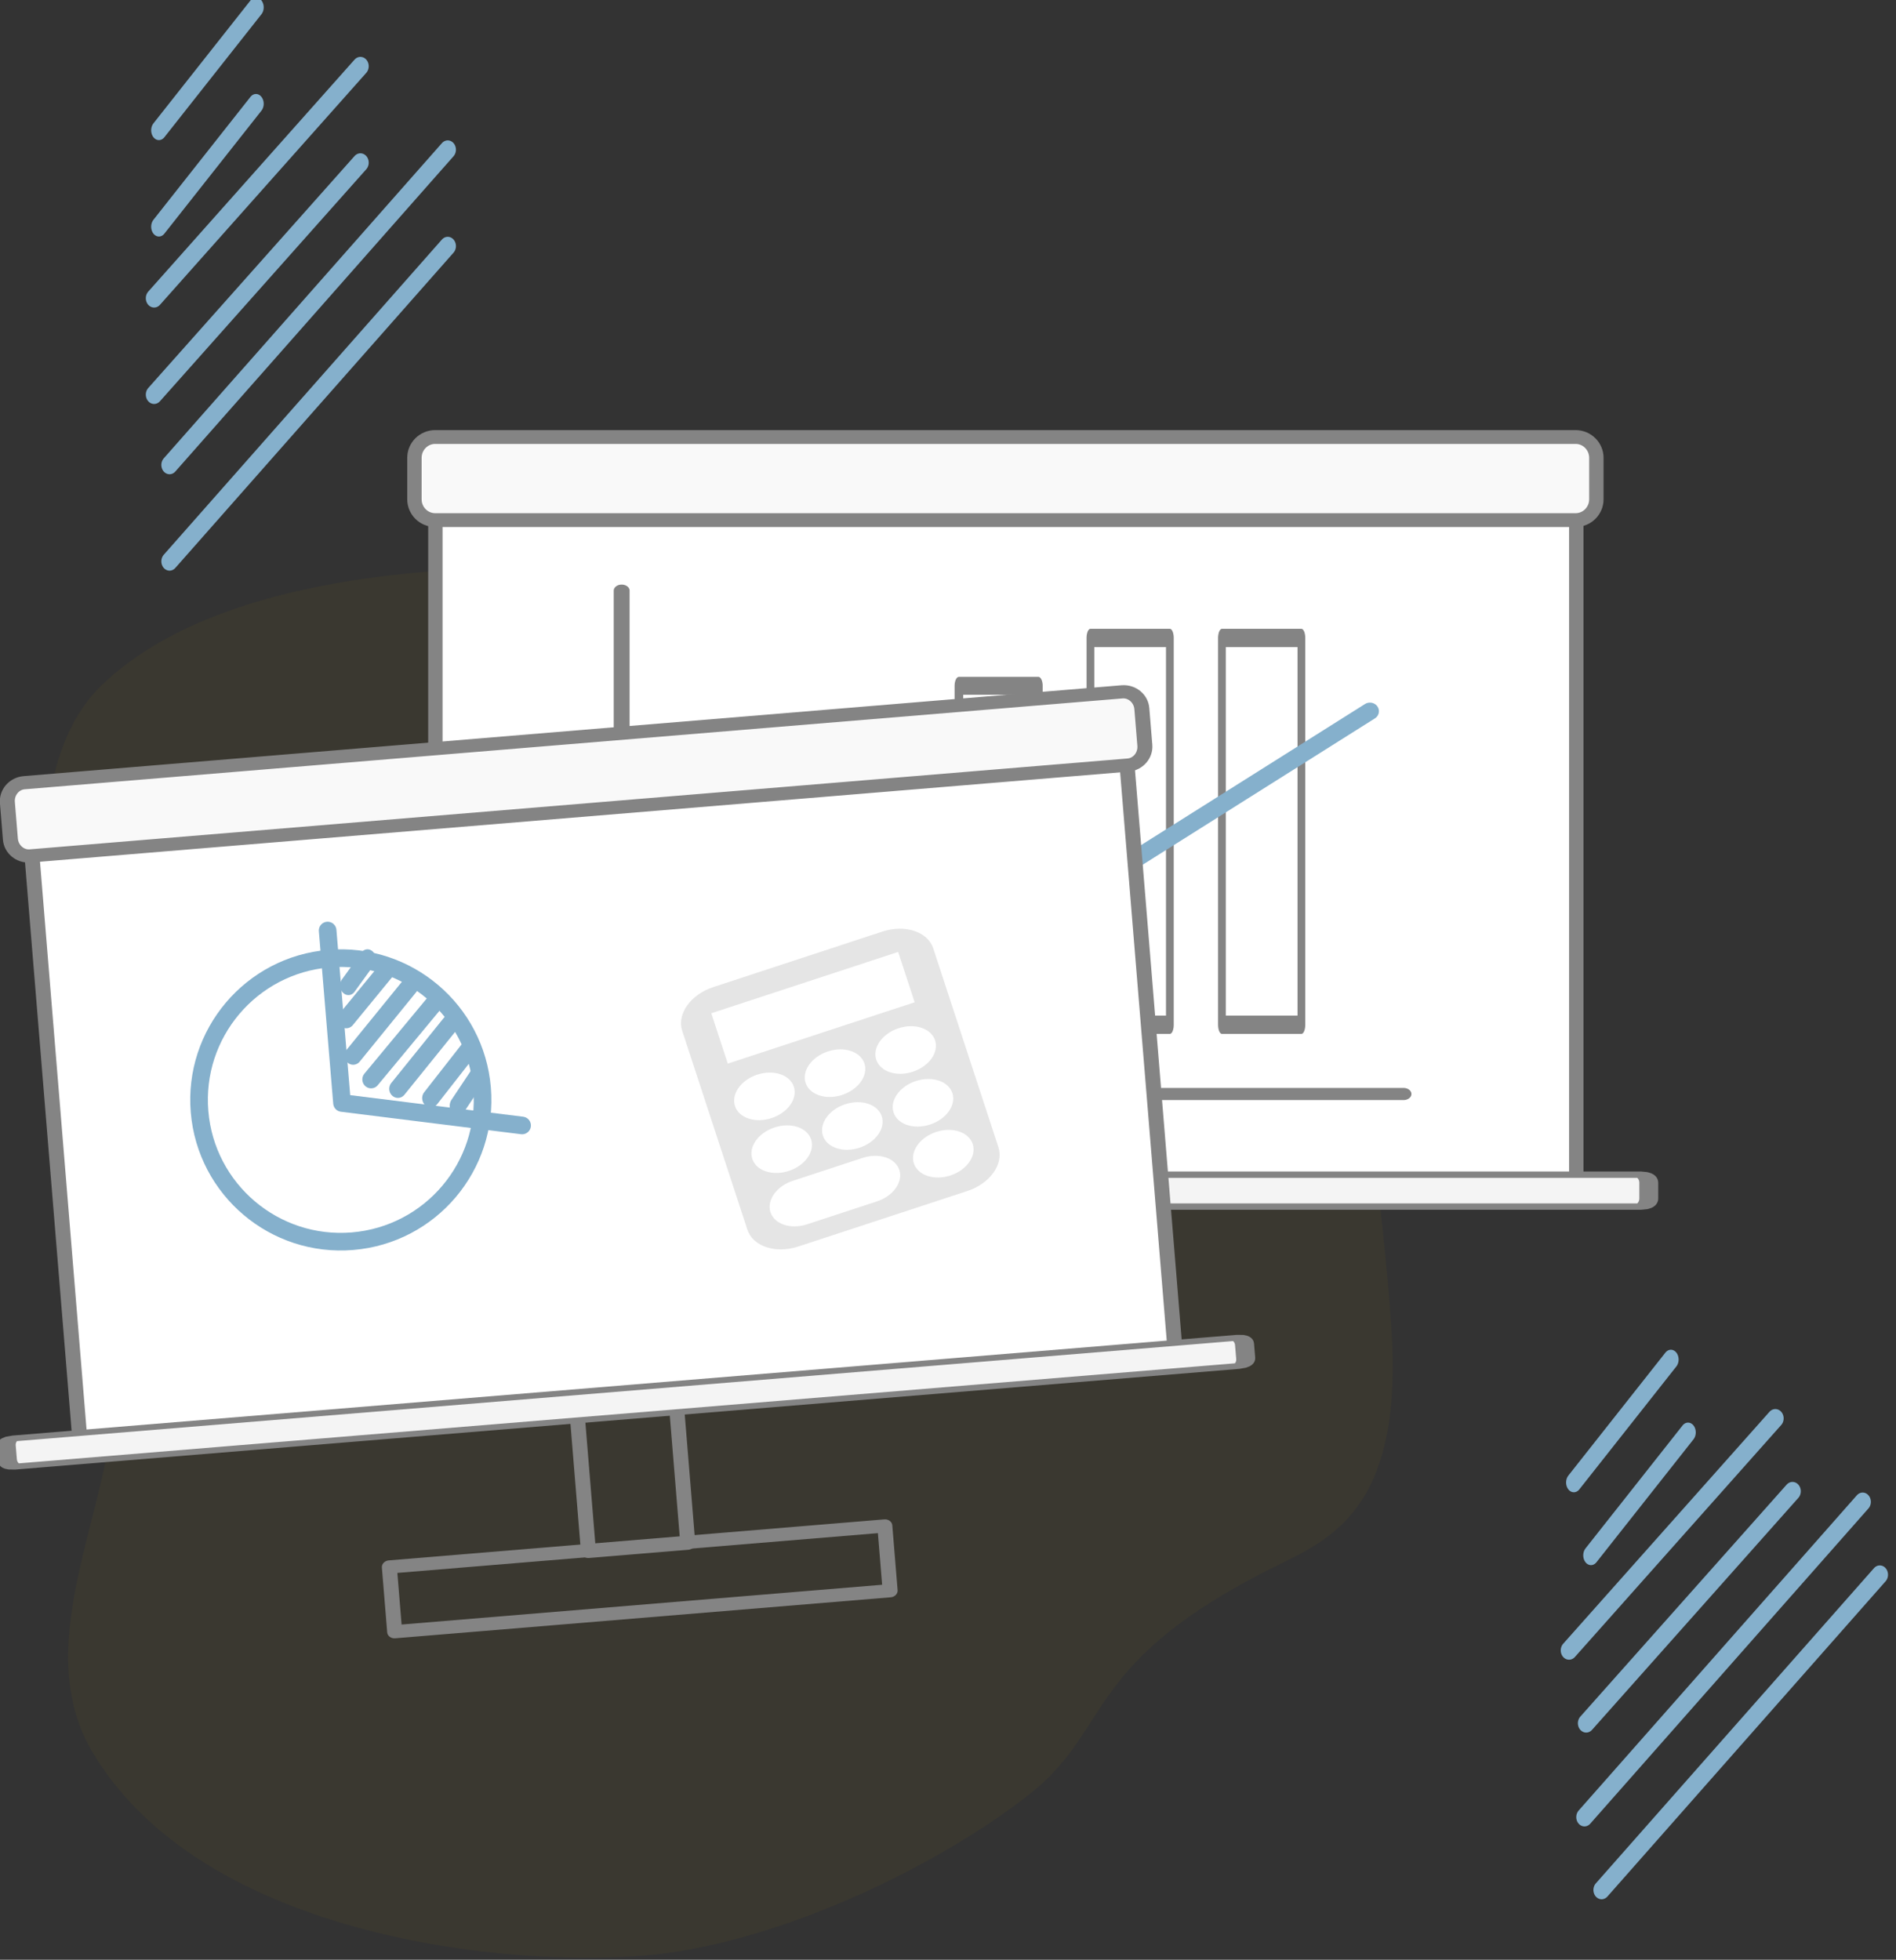 <svg xmlns="http://www.w3.org/2000/svg" xmlns:xlink="http://www.w3.org/1999/xlink" xmlns:serif="http://www.serif.com/" width="100%" height="100%" viewBox="0 0 269 278" xml:space="preserve" style="fill-rule:evenodd;clip-rule:evenodd;stroke-linecap:round;stroke-linejoin:round;stroke-miterlimit:1.5;">
    <rect x="0" y="0" width="269" height="278" fill="#333333" stroke="none"/>
    <g transform="matrix(0.518,0,0,0.468,-1175.64,-263.145)">
        <path d="M2525.13,744.699C2502.77,741.391 2353.17,711.72 2297.78,769.577C2270.09,798.502 2286.23,868.803 2288.42,886.664C2290.6,904.524 2305.78,948.371 2299.89,996.09C2295.9,1028.35 2278.82,1064.12 2295.23,1094.01C2327.29,1152.4 2417.38,1159.63 2452.55,1154.24C2487.73,1148.85 2528.14,1126.5 2551.47,1106.2C2574.81,1085.91 2565.6,1065.85 2620.67,1036.1C2636.12,1027.75 2653.95,1016.92 2650.64,964.438C2643.04,843.893 2616.91,798.085 2616.91,798.085C2616.91,798.085 2588.15,754.025 2525.13,744.699Z" style="fill:rgb(153,116,0);fill-opacity:0.07;"></path>
    </g>
    <g transform="matrix(0.674,0,0,0.734,-137.52,60.825)">
        <g transform="matrix(0.878,0,0,0.773,-172.048,-304.231)">
            <path d="M570.917,437.099L576.813,437.099" style="fill:none;stroke:rgb(132,132,132);stroke-width:3.45px;"></path>
        </g>
        <g transform="matrix(0.878,0,0,0.773,-171.663,-290.617)">
            <path d="M570.917,437.099L576.813,437.099" style="fill:none;stroke:rgb(132,132,132);stroke-width:3.45px;"></path>
        </g>
        <g transform="matrix(0.878,0,0,0.773,-171.676,-277.053)">
            <path d="M570.917,437.099L576.813,437.099" style="fill:none;stroke:rgb(132,132,132);stroke-width:3.45px;"></path>
        </g>
        <g transform="matrix(0.878,0,0,0.773,-171.795,-263.929)">
            <path d="M570.917,437.099L576.813,437.099" style="fill:none;stroke:rgb(132,132,132);stroke-width:3.45px;"></path>
        </g>
        <g transform="matrix(0.878,0,0,0.773,-171.725,-250.194)">
            <path d="M570.917,437.099L576.813,437.099" style="fill:none;stroke:rgb(132,132,132);stroke-width:3.45px;"></path>
        </g>
        <g transform="matrix(0.878,0,0,0.773,-171.81,-236.763)">
            <path d="M570.917,437.099L576.813,437.099" style="fill:none;stroke:rgb(132,132,132);stroke-width:3.45px;"></path>
        </g>
        <g transform="matrix(0.878,0,0,0.773,-171.683,-216.625)">
            <path d="M570.917,437.099L576.813,437.099" style="fill:none;stroke:rgb(132,132,132);stroke-width:3.45px;"></path>
        </g>
        <g transform="matrix(5.37551e-17,0.773,-0.878,4.73589e-17,725.977,-313.209)">
            <path d="M570.917,437.099L576.813,437.099" style="fill:none;stroke:rgb(132,132,132);stroke-width:3.45px;"></path>
        </g>
        <g transform="matrix(5.37551e-17,0.773,-0.878,4.73589e-17,741.293,-312.737)">
            <path d="M570.917,437.099L576.813,437.099" style="fill:none;stroke:rgb(132,132,132);stroke-width:3.45px;"></path>
        </g>
        <g transform="matrix(5.37551e-17,0.773,-0.878,4.73589e-17,756.646,-313.088)">
            <path d="M570.917,437.099L576.813,437.099" style="fill:none;stroke:rgb(132,132,132);stroke-width:3.45px;"></path>
        </g>
        <g transform="matrix(5.37551e-17,0.773,-0.878,4.73589e-17,772.265,-313.02)">
            <path d="M570.917,437.099L576.813,437.099" style="fill:none;stroke:rgb(132,132,132);stroke-width:3.45px;"></path>
        </g>
        <g transform="matrix(5.37551e-17,0.773,-0.878,4.73589e-17,787.479,-312.795)">
            <path d="M570.917,437.099L576.813,437.099" style="fill:none;stroke:rgb(132,132,132);stroke-width:3.45px;"></path>
        </g>
        <g transform="matrix(5.37551e-17,0.773,-0.878,4.73589e-17,802.748,-312.757)">
            <path d="M570.917,437.099L576.813,437.099" style="fill:none;stroke:rgb(132,132,132);stroke-width:3.45px;"></path>
        </g>
        <g transform="matrix(5.37551e-17,0.773,-0.878,4.73589e-17,817.983,-313.135)">
            <path d="M570.917,437.099L576.813,437.099" style="fill:none;stroke:rgb(132,132,132);stroke-width:3.45px;"></path>
        </g>
        <g transform="matrix(5.37551e-17,0.773,-0.878,4.73589e-17,833.138,-312.988)">
            <path d="M570.917,437.099L576.813,437.099" style="fill:none;stroke:rgb(132,132,132);stroke-width:3.45px;"></path>
        </g>
        <g transform="matrix(5.37551e-17,0.773,-0.878,4.73589e-17,848.533,-313.222)">
            <path d="M570.917,437.099L576.813,437.099" style="fill:none;stroke:rgb(132,132,132);stroke-width:3.45px;"></path>
        </g>
        <g transform="matrix(5.37551e-17,0.773,-0.878,4.73589e-17,863.83,-313.129)">
            <path d="M570.917,437.099L576.813,437.099" style="fill:none;stroke:rgb(132,132,132);stroke-width:3.45px;"></path>
        </g>
        <g transform="matrix(5.37551e-17,0.773,-0.878,4.73589e-17,878.844,-313.107)">
            <path d="M570.917,437.099L576.813,437.099" style="fill:none;stroke:rgb(132,132,132);stroke-width:3.45px;"></path>
        </g>
        <g transform="matrix(0.878,0,0,0.773,-146.946,-303.317)">
            <rect x="504.132" y="411.224" width="273.532" height="169.282" style="fill:white;stroke:rgb(132,132,132);stroke-width:3.45px;"></rect>
        </g>
        <g transform="matrix(0.878,0,0,0.773,-146.946,-303.317)">
            <path d="M782.479,399.641C782.479,396.775 780.246,394.447 777.495,394.447L504.097,394.447C501.346,394.447 499.112,396.775 499.112,399.641L499.112,410.029C499.112,412.896 501.346,415.223 504.097,415.223L777.495,415.223C780.246,415.223 782.479,412.896 782.479,410.029L782.479,399.641Z" style="fill:rgb(249,249,249);stroke:rgb(132,132,132);stroke-width:3.45px;"></path>
        </g>
        <g transform="matrix(0.959,0,0,0.297,-199.292,27.004)">
            <path d="M782.479,399.641C782.479,396.775 781.695,394.447 780.729,394.447L500.863,394.447C499.897,394.447 499.112,396.775 499.112,399.641L499.112,410.029C499.112,412.896 499.897,415.223 500.863,415.223L780.729,415.223C781.695,415.223 782.479,412.896 782.479,410.029L782.479,399.641Z" style="fill:rgb(244,244,244);stroke:rgb(132,132,132);stroke-width:4.15px;"></path>
        </g>
        <g transform="matrix(1.59,0,0,1.65,-220.236,-757.825)">
            <rect x="360.617" y="510.817" width="8.933" height="18.402" style="fill:none;stroke:rgb(132,132,132);stroke-width:1.75px;"></rect>
        </g>
        <g transform="matrix(1.872,0,0,2.592,-296.873,-1256.71)">
            <rect x="360.617" y="510.817" width="8.933" height="18.402" style="fill:none;stroke:rgb(132,132,132);stroke-width:1.24px;"></rect>
        </g>
        <g transform="matrix(1.872,0,0,3.565,-269.188,-1771.39)">
            <rect x="360.617" y="510.817" width="8.933" height="18.402" style="fill:none;stroke:rgb(132,132,132);stroke-width:0.97px;"></rect>
        </g>
        <g transform="matrix(1.872,0,0,4.062,-241.503,-2034.51)">
            <rect x="360.617" y="510.817" width="8.933" height="18.402" style="fill:none;stroke:rgb(132,132,132);stroke-width:0.87px;"></rect>
        </g>
        <g transform="matrix(1.872,0,0,4.062,-213.817,-2034.51)">
            <rect x="360.617" y="510.817" width="8.933" height="18.402" style="fill:none;stroke:rgb(132,132,132);stroke-width:0.87px;"></rect>
        </g>
        <g transform="matrix(2.353,0,0,1.65,-495.477,-757.532)">
            <path d="M352.9,478.069L352.9,537.028L422.844,537.028" style="fill:none;stroke:rgb(132,132,132);stroke-width:1.42px;"></path>
        </g>
        <g transform="matrix(0.878,0,0,0.773,-146.946,-303.317)">
            <path d="M557.428,549.326L576.94,510.675L608.551,519.557L641.039,486.433L671.956,499.961L728.192,463.004" style="fill:none;stroke:rgb(133,176,204);stroke-width:4.31px;"></path>
        </g>
        <g transform="matrix(3.198,0,0,3.198,-671.002,-607.228)">
            <g transform="matrix(0.509,0,0,0.592,-118.248,-200.04)">
                <path d="M790.428,638.018L802.979,625.467" style="fill:none;stroke:rgb(133,176,204);stroke-width:2px;"></path>
            </g>
            <g transform="matrix(1.082,0,0,1.117,-571.479,-524.853)">
                <path d="M790.428,638.018L802.979,625.467" style="fill:none;stroke:rgb(133,176,204);stroke-width:1.01px;"></path>
            </g>
            <g transform="matrix(1.459,0,0,1.518,-868.455,-770.622)">
                <path d="M790.428,638.018L802.979,625.467" style="fill:none;stroke:rgb(133,176,204);stroke-width:0.74px;"></path>
            </g>
        </g>
        <g transform="matrix(3.198,0,0,3.198,-671.002,-625.862)">
            <g transform="matrix(0.509,0,0,0.592,-118.248,-200.04)">
                <path d="M790.428,638.018L802.979,625.467" style="fill:none;stroke:rgb(133,176,204);stroke-width:2px;"></path>
            </g>
            <g transform="matrix(1.082,0,0,1.117,-571.479,-524.853)">
                <path d="M790.428,638.018L802.979,625.467" style="fill:none;stroke:rgb(133,176,204);stroke-width:1.01px;"></path>
            </g>
            <g transform="matrix(1.459,0,0,1.518,-868.455,-770.622)">
                <path d="M790.428,638.018L802.979,625.467" style="fill:none;stroke:rgb(133,176,204);stroke-width:0.74px;"></path>
            </g>
        </g>
        <g transform="matrix(1,0,0,1,16.867,-3.373)">
            <g transform="matrix(3.198,0,0,3.198,-386.416,-347.081)">
                <g transform="matrix(0.509,0,0,0.592,-118.248,-200.04)">
                    <path d="M790.428,638.018L802.979,625.467" style="fill:none;stroke:rgb(133,176,204);stroke-width:2px;"></path>
                </g>
                <g transform="matrix(1.082,0,0,1.117,-571.479,-524.853)">
                    <path d="M790.428,638.018L802.979,625.467" style="fill:none;stroke:rgb(133,176,204);stroke-width:1.01px;"></path>
                </g>
                <g transform="matrix(1.459,0,0,1.518,-868.455,-770.622)">
                    <path d="M790.428,638.018L802.979,625.467" style="fill:none;stroke:rgb(133,176,204);stroke-width:0.74px;"></path>
                </g>
            </g>
            <g transform="matrix(3.198,0,0,3.198,-390.026,-361.161)">
                <g transform="matrix(0.509,0,0,0.592,-118.248,-200.04)">
                    <path d="M790.428,638.018L802.979,625.467" style="fill:none;stroke:rgb(133,176,204);stroke-width:2px;"></path>
                </g>
                <g transform="matrix(1.082,0,0,1.117,-571.479,-524.853)">
                    <path d="M790.428,638.018L802.979,625.467" style="fill:none;stroke:rgb(133,176,204);stroke-width:1.01px;"></path>
                </g>
                <g transform="matrix(1.459,0,0,1.518,-868.455,-770.622)">
                    <path d="M790.428,638.018L802.979,625.467" style="fill:none;stroke:rgb(133,176,204);stroke-width:0.74px;"></path>
                </g>
            </g>
        </g>
    </g>
    <g transform="matrix(1,0,0,1,-465.295,-408.318)">
        <g transform="matrix(0.568,-0.047,0.041,0.5,150.183,346.555)">
            <path d="M570.917,437.099L576.813,437.099" style="fill:none;stroke:rgb(132,132,132);stroke-width:3.73px;"></path>
        </g>
        <g transform="matrix(0.568,-0.047,0.041,0.5,151.163,355.336)">
            <path d="M570.917,437.099L576.813,437.099" style="fill:none;stroke:rgb(132,132,132);stroke-width:3.73px;"></path>
        </g>
        <g transform="matrix(0.568,-0.047,0.041,0.5,151.882,364.107)">
            <path d="M570.917,437.099L576.813,437.099" style="fill:none;stroke:rgb(132,132,132);stroke-width:3.73px;"></path>
        </g>
        <g transform="matrix(0.568,-0.047,0.041,0.5,152.509,372.599)">
            <path d="M570.917,437.099L576.813,437.099" style="fill:none;stroke:rgb(132,132,132);stroke-width:3.73px;"></path>
        </g>
        <g transform="matrix(0.568,-0.047,0.041,0.5,153.291,381.476)">
            <path d="M570.917,437.099L576.813,437.099" style="fill:none;stroke:rgb(132,132,132);stroke-width:3.73px;"></path>
        </g>
        <g transform="matrix(0.568,-0.047,0.041,0.5,153.956,390.165)">
            <path d="M570.917,437.099L576.813,437.099" style="fill:none;stroke:rgb(132,132,132);stroke-width:3.73px;"></path>
        </g>
        <g transform="matrix(0.568,-0.047,0.041,0.5,155.118,403.179)">
            <path d="M570.917,437.099L576.813,437.099" style="fill:none;stroke:rgb(132,132,132);stroke-width:3.73px;"></path>
        </g>
        <g transform="matrix(0.041,0.5,-0.568,0.047,730.339,292.583)">
            <path d="M570.917,437.099L576.813,437.099" style="fill:none;stroke:rgb(132,132,132);stroke-width:3.73px;"></path>
        </g>
        <g transform="matrix(0.041,0.5,-0.568,0.047,740.268,292.066)">
            <path d="M570.917,437.099L576.813,437.099" style="fill:none;stroke:rgb(132,132,132);stroke-width:3.73px;"></path>
        </g>
        <g transform="matrix(0.041,0.5,-0.568,0.047,750.175,291.016)">
            <path d="M570.917,437.099L576.813,437.099" style="fill:none;stroke:rgb(132,132,132);stroke-width:3.73px;"></path>
        </g>
        <g transform="matrix(0.041,0.5,-0.568,0.047,760.278,290.222)">
            <path d="M570.917,437.099L576.813,437.099" style="fill:none;stroke:rgb(132,132,132);stroke-width:3.73px;"></path>
        </g>
        <g transform="matrix(0.041,0.5,-0.568,0.047,770.127,289.552)">
            <path d="M570.917,437.099L576.813,437.099" style="fill:none;stroke:rgb(132,132,132);stroke-width:3.73px;"></path>
        </g>
        <g transform="matrix(0.041,0.5,-0.568,0.047,780.001,288.757)">
            <path d="M570.917,437.099L576.813,437.099" style="fill:none;stroke:rgb(132,132,132);stroke-width:3.73px;"></path>
        </g>
        <g transform="matrix(0.041,0.5,-0.568,0.047,789.832,287.696)">
            <path d="M570.917,437.099L576.813,437.099" style="fill:none;stroke:rgb(132,132,132);stroke-width:3.73px;"></path>
        </g>
        <g transform="matrix(0.041,0.5,-0.568,0.047,799.639,286.978)">
            <path d="M570.917,437.099L576.813,437.099" style="fill:none;stroke:rgb(132,132,132);stroke-width:3.73px;"></path>
        </g>
        <g transform="matrix(0.041,0.5,-0.568,0.047,809.58,286.001)">
            <path d="M570.917,437.099L576.813,437.099" style="fill:none;stroke:rgb(132,132,132);stroke-width:3.73px;"></path>
        </g>
        <g transform="matrix(0.041,0.5,-0.568,0.047,819.475,285.24)">
            <path d="M570.917,437.099L576.813,437.099" style="fill:none;stroke:rgb(132,132,132);stroke-width:3.73px;"></path>
        </g>
        <g transform="matrix(0.041,0.5,-0.568,0.047,829.184,284.449)">
            <path d="M570.917,437.099L576.813,437.099" style="fill:none;stroke:rgb(132,132,132);stroke-width:3.73px;"></path>
        </g>
        <g transform="matrix(0.568,-0.047,0.041,0.5,166.463,345.799)">
            <rect x="628.035" y="583.318" width="24.813" height="40.911" style="fill:none;stroke:rgb(132,132,132);stroke-width:3.73px;"></rect>
        </g>
        <g transform="matrix(0.568,-0.047,0.041,0.5,166.463,345.799)">
            <rect x="578.328" y="623.968" width="123.761" height="18.373" style="fill:none;stroke:rgb(132,132,132);stroke-width:3.73px;"></rect>
        </g>
        <g transform="matrix(0.568,-0.047,0.041,0.5,166.463,345.799)">
            <rect x="504.132" y="411.224" width="273.532" height="169.282" style="fill:white;stroke:rgb(132,132,132);stroke-width:3.73px;"></rect>
        </g>
        <g transform="matrix(0.568,-0.047,0.041,0.5,166.463,345.799)">
            <path d="M782.479,399.641C782.479,396.775 780.429,394.447 777.903,394.447L503.688,394.447C501.163,394.447 499.112,396.775 499.112,399.641L499.112,410.029C499.112,412.896 501.163,415.223 503.688,415.223L777.903,415.223C780.429,415.223 782.479,412.896 782.479,410.029L782.479,399.641Z" style="fill:rgb(249,249,249);stroke:rgb(132,132,132);stroke-width:3.73px;"></path>
        </g>
        <g transform="matrix(0.62,-0.051,0.016,0.192,150.335,562.183)">
            <path d="M782.479,399.641C782.479,396.775 781.759,394.447 780.872,394.447L500.72,394.447C499.832,394.447 499.112,396.775 499.112,399.641L499.112,410.029C499.112,412.896 499.832,415.223 500.72,415.223L780.872,415.223C781.759,415.223 782.479,412.896 782.479,410.029L782.479,399.641Z" style="fill:rgb(244,244,244);stroke:rgb(132,132,132);stroke-width:4.34px;"></path>
        </g>
        <g transform="matrix(0.48,-0.04,0.04,0.48,109.86,273.33)">
            <circle cx="785.249" cy="671.722" r="41.754" style="fill:white;stroke:rgb(133,176,204);stroke-width:5.19px;"></circle>
        </g>
        <g transform="matrix(0.48,-0.04,0.04,0.48,109.86,273.33)">
            <path d="M785.526,621.693L785.526,672.659L837.84,683.659" style="fill:none;stroke:rgb(133,176,204);stroke-width:5.19px;"></path>
        </g>
        <g transform="matrix(0.244,-0.02,0.024,0.284,306.522,382.75)">
            <path d="M790.428,638.018L802.979,625.467" style="fill:none;stroke:rgb(133,176,204);stroke-width:9.41px;"></path>
        </g>
        <g transform="matrix(0.519,-0.043,0.044,0.536,76.105,244.927)">
            <path d="M790.428,638.018L802.979,625.467" style="fill:none;stroke:rgb(133,176,204);stroke-width:4.72px;"></path>
        </g>
        <g transform="matrix(0.7,-0.058,0.06,0.729,-76.186,138.813)">
            <path d="M790.428,638.018L802.979,625.467" style="fill:none;stroke:rgb(133,176,204);stroke-width:3.49px;"></path>
        </g>
        <g transform="matrix(0.834,-0.069,0.071,0.851,-186.575,73.03)">
            <path d="M790.428,638.018L802.979,625.467" style="fill:none;stroke:rgb(133,176,204);stroke-width:2.96px;"></path>
        </g>
        <g transform="matrix(0.649,-0.054,0.056,0.681,-26.976,170.975)">
            <path d="M790.428,638.018L802.979,625.467" style="fill:none;stroke:rgb(133,176,204);stroke-width:3.75px;"></path>
        </g>
        <g transform="matrix(0.486,-0.04,0.044,0.525,114.174,260.771)">
            <path d="M790.428,638.018L802.979,625.467" style="fill:none;stroke:rgb(133,176,204);stroke-width:4.93px;"></path>
        </g>
        <g transform="matrix(0.259,-0.021,0.027,0.327,308.251,373.226)">
            <path d="M790.428,638.018L802.979,625.467" style="fill:none;stroke:rgb(133,176,204);stroke-width:8.45px;"></path>
        </g>
        <g transform="matrix(1.569,-0.515,0.377,1.15,253.836,626.767)">
            <path d="M209.027,48.649C207.557,48.649 206.366,47.447 206.366,45.966C206.366,44.484 207.557,43.283 209.027,43.283C210.497,43.283 211.688,44.484 211.688,45.966C211.688,47.447 210.497,48.649 209.027,48.649ZM208.729,36.87C210.199,36.87 211.39,38.071 211.39,39.553C211.39,41.034 210.199,42.235 208.729,42.235C207.259,42.235 206.068,41.034 206.068,39.553C206.068,38.071 207.259,36.87 208.729,36.87ZM202.342,35.722C200.873,35.722 199.681,34.521 199.681,33.039C199.681,31.558 200.873,30.357 202.342,30.357C203.812,30.357 205.003,31.558 205.003,33.039C205.003,34.521 203.812,35.722 202.342,35.722ZM202.342,42.235C200.873,42.235 199.681,41.034 199.681,39.553C199.681,38.071 200.873,36.87 202.342,36.87C203.812,36.87 205.003,38.071 205.003,39.553C205.003,41.034 203.812,42.235 202.342,42.235ZM205.003,46.166C205.003,47.648 203.812,48.849 202.342,48.849L196.012,48.849C194.542,48.849 193.351,47.648 193.351,46.166C193.351,44.685 194.542,43.484 196.012,43.484L202.342,43.484C203.812,43.484 205.003,44.685 205.003,46.166ZM195.956,36.87C197.426,36.87 198.617,38.071 198.617,39.553C198.617,41.034 197.426,42.235 195.956,42.235C194.486,42.235 193.295,41.034 193.295,39.553C193.295,38.071 194.486,36.87 195.956,36.87ZM195.956,30.357C197.426,30.357 198.617,31.558 198.617,33.039C198.617,34.521 197.426,35.722 195.956,35.722C194.486,35.722 193.295,34.521 193.295,33.039C193.295,31.558 194.486,30.357 195.956,30.357ZM211.39,33.039C211.39,34.521 210.199,35.722 208.729,35.722C207.259,35.722 206.068,34.521 206.068,33.039C206.068,31.558 207.259,30.357 208.729,30.357C210.199,30.357 211.39,31.558 211.39,33.039ZM193.844,28.054L210.741,28.054L210.741,21.842L193.844,21.842L193.844,28.054ZM210.001,19L194.699,19C192.656,19 191,20.669 191,22.729L191,47.271C191,49.331 192.656,51 194.699,51L210.001,51C212.044,51 213.7,49.331 213.7,47.271L213.7,22.729C213.7,20.669 212.044,19 210.001,19Z" style="fill:rgb(229,229,229);"></path>
        </g>
    </g>
</svg>